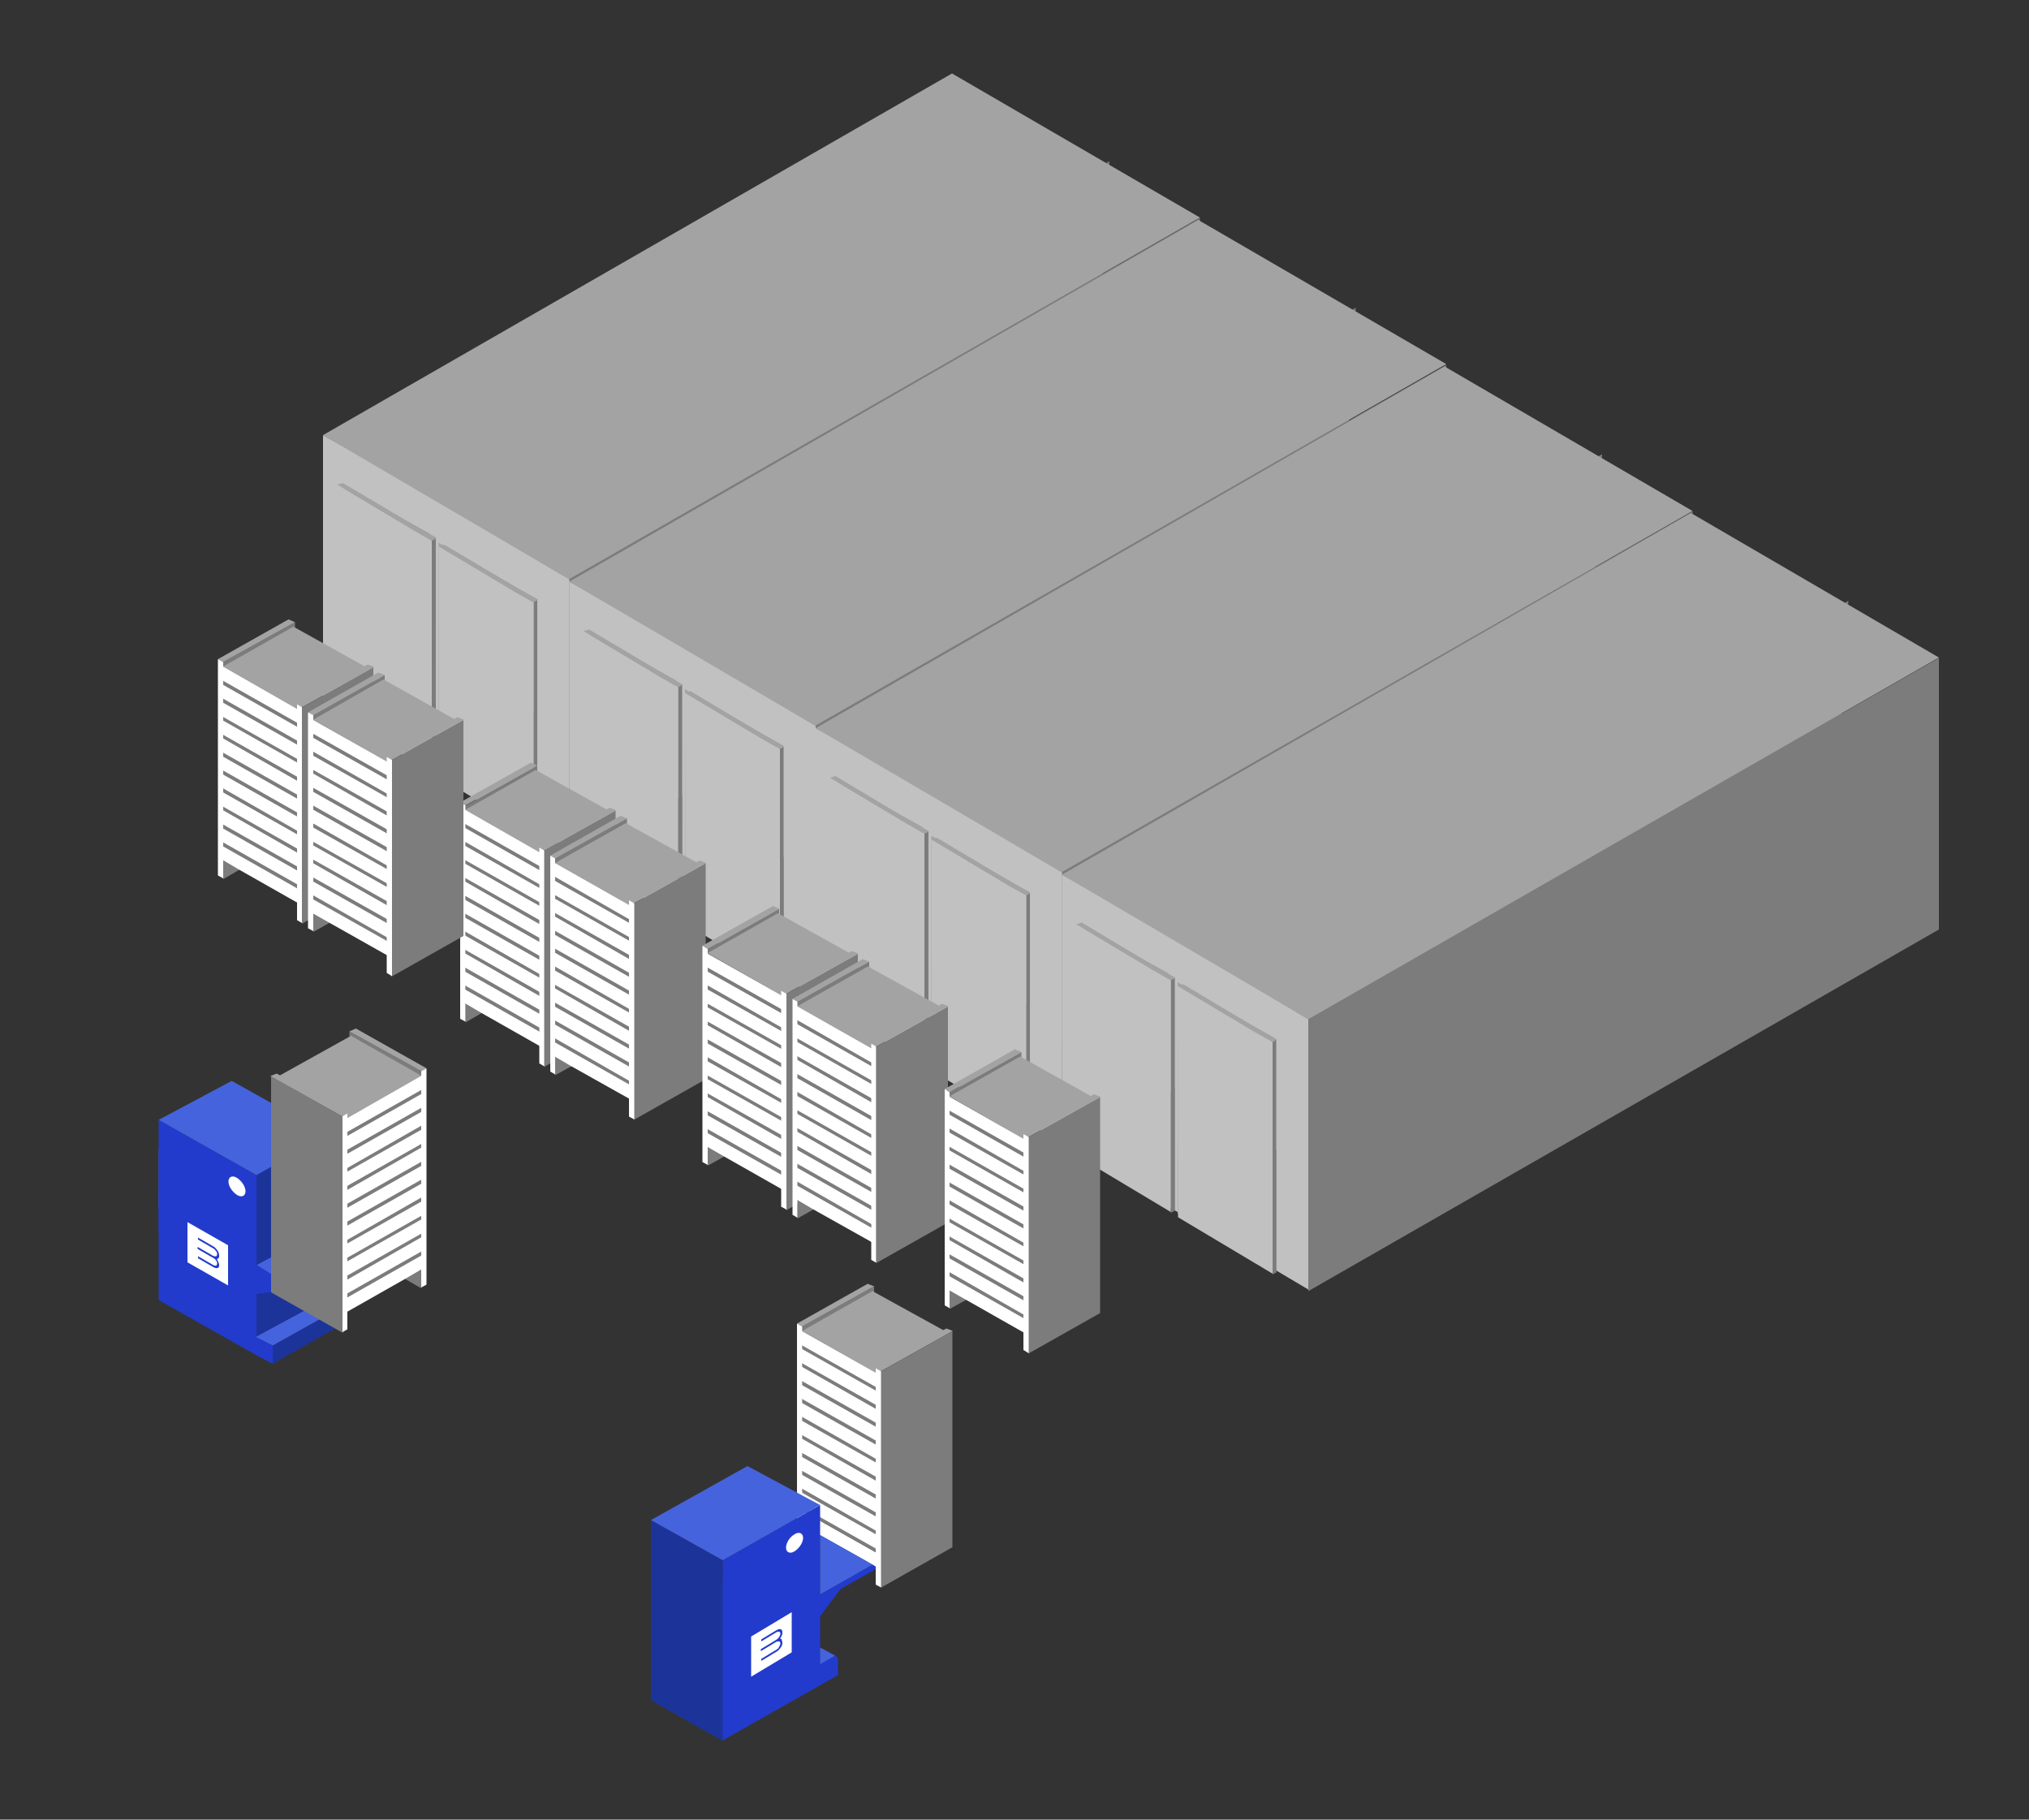 <?xml version="1.0" encoding="UTF-8"?>
<svg id="Livello_1" xmlns="http://www.w3.org/2000/svg" version="1.1" viewBox="0 0 500 448.3">
  <rect x="0" y="0" width="500" height="448.3" fill="#333333" stroke="none"/>
  <!-- Generator: Adobe Illustrator 29.3.0, SVG Export Plug-In . SVG Version: 2.1.0 Build 100)  -->
  <defs>
    <style>
      .st0 {
        fill: none;
      }

      .st1 {
        fill: #4563dd;
      }

      .st2 {
        fill: #1c3499;
      }

      .st3 {
        fill: #7c7c7c;
      }

      .st4 {
        fill: #707070;
      }

      .st5 {
        fill: #c1c1c1;
      }

      .st6 {
        fill: #223bcd;
      }

      .st7 {
        fill: #fff;
      }

      .st8 {
        fill: #a3a3a3;
      }
    </style>
  </defs>
  <g>
    <polygon class="st7" points="216.1 384.1 215.8 386 215 385.5 213.1 384.4 201.7 378 202 377.8 197.7 375.5 197.7 375.5 197.7 372.2 215.9 382.5 215.9 382.9 216.1 384.1"/>
    <polygon class="st3" points="197.7 375.5 202 377.8 201.7 378 201.7 378 197.7 380.2 197.7 375.5 197.7 375.5"/>
    <polygon class="st3" points="216.5 334.8 215.9 382.5 197.7 372.2 197.7 326.8 215.4 316.9 215.4 334.5 216.5 334.8"/>
    <polygon class="st3" points="234.7 328 234.7 381.2 217 391.2 217 380.1 217 378.2 217 337.9 234.7 328"/>
    <polygon class="st8" points="213.8 316.3 215.4 316.9 197.7 326.8 196.4 326.1 213.8 316.3"/>
    <polygon class="st8" points="215 318.1 233.7 328.4 216 338.3 197.7 327.9 215 318.1"/>
    <polygon class="st7" points="197.7 326.8 196.4 326.1 196.4 379.4 197.7 380.1 197.7 326.8"/>
    <polygon class="st7" points="217.1 337.8 215.8 337.1 215.8 390.4 217.1 391.1 217.1 337.8"/>
    <polygon class="st7" points="216.5 342.1 197 331.1 197 327.6 216.5 338.6 216.5 342.1"/>
    <polygon class="st7" points="216.5 346.5 197 335.5 197 332 216.5 343 216.5 346.5"/>
    <polygon class="st7" points="216.5 350.9 197 339.9 197 336.4 216.5 347.5 216.5 350.9"/>
    <polygon class="st7" points="216.5 355.3 197 344.3 197 340.9 216.5 351.9 216.5 355.3"/>
    <polygon class="st7" points="216.5 359.8 197 348.7 197 345.3 216.5 356.3 216.5 359.8"/>
    <polygon class="st7" points="216.5 364.2 197 353.2 197 349.7 216.5 360.7 216.5 364.2"/>
    <polygon class="st7" points="216.5 368.6 197 357.6 197 354.1 216.5 365.2 216.5 368.6"/>
    <polygon class="st7" points="216.5 373 197 362 197 358.6 216.5 369.6 216.5 373"/>
    <polygon class="st7" points="216.5 377.5 197 366.4 197 363 216.5 374 216.5 377.5"/>
    <polygon class="st7" points="216.5 381.9 197 370.9 197 367.4 216.5 378.4 216.5 381.9"/>
    <polygon class="st7" points="197.7 375.5 202 377.8 201.7 378 201.7 378 197.7 375.7 197.6 375.6 197 375.3 197 371.8 197.7 372.2 197.7 375.5 197.7 375.5"/>
    <polygon class="st7" points="216.2 382.7 215.9 382.9 215.9 382.5 216.2 382.7"/>
    <polygon class="st7" points="216.5 386.2 216.5 386.3 216.3 386.2 216.5 386.2"/>
    <line class="st0" x1="216.5" y1="387.3" x2="216.5" y2="390.7"/>
    <line class="st0" x1="197" y1="379.7" x2="197" y2="376.2"/>
    <polygon class="st8" points="233.2 327.3 234.8 327.9 217.1 337.8 215.9 337.1 233.2 327.3"/>
    <path class="st6" d="M215.8,386v.6l-8.7,4.9-5,6.7v11.4l2.5-1.4c1.1-.6,1.9-.2,1.9.8v3.7l-28.6,16.2v-5.6h0v-3.7h0v-17.4l.2-17.8,24-13.6v22l12.9-7.3.8.5h0Z"/>
    <path class="st7" d="M193.7,381.3c0,1.2,1,1.6,2.1.9s2.1-2.1,2.1-3.3-1-1.6-2.1-.9c-1.2.7-2.1,2.1-2.1,3.3Z"/>
    <polygon class="st2" points="160.4 374.5 160.4 418.9 178.1 428.9 178.1 417.7 178.1 402.2 178.1 384.4 160.4 374.5"/>
    <polygon class="st1" points="184.2 361.2 160.4 374.5 178.1 384.4 202.1 370.8 184.2 361.2"/>
    <polygon class="st1" points="202.1 405.9 205.8 407.9 202.1 410 202.1 405.9"/>
    <path class="st7" d="M185.1,403.2v9.9l10-6v-9.9l-10,6ZM192.6,404c0,.1.2.3.2.6s0,.8-.4,1.3c-.3.4-.6.8-1,1l-3.8,2.3v-.5l3.8-2.3c.3-.2.5-.4.6-.7.2-.3.3-.6.3-.8s0-.4-.3-.5c-.2,0-.4,0-.7.1l-3.8,2.3v-.5l3.8-2.3c.3-.2.5-.4.7-.7.2-.3.3-.6.3-.8s0-.4-.3-.5c-.2,0-.4,0-.6.1l-3.8,2.3v-.5l3.8-2.3c.4-.2.7-.3,1-.2.3.1.4.4.4.8s0,.5-.2.8c0,.3-.3.5-.4.7.2,0,.3,0,.4.2h0Z"/>
    <polygon class="st1" points="202.1 392.8 215 385.5 213.1 384.4 202.1 378.2 202.1 392.8"/>
  </g>
  <g>
    <polygon class="st6" points="40.9 305.7 39.1 303.3 39.1 293.4 40.9 292.9 40.9 298.9 40.9 305.7"/>
    <polygon class="st1" points="67.4 294 63.3 296.3 49.7 303.9 40.9 298.9 39.1 297.9 39.1 283 43.6 280.6 63.2 291.7 67.4 294"/>
    <g>
      <polygon class="st7" points="95.9 312.7 95.6 312.8 95.6 312.5 95.9 312.7"/>
      <line class="st0" x1="95" y1="314.1" x2="95" y2="317.6"/>
    </g>
    <polygon class="st6" points="63.3 324.7 63.3 328.4 63.4 328.4 63.4 334 39.1 320.3 39.1 275.9 63.2 289.5 63.2 291.7 63.3 296.3 63.4 307.3 63.4 324.8 63.3 324.7"/>
    <path class="st7" d="M60.5,293.5c0,1.2-1,1.6-2.1.9s-2.1-2.1-2.1-3.3,1-1.6,2.1-.9,2.1,2.1,2.1,3.3Z"/>
    <polygon class="st2" points="80.9 279.4 80.9 323.7 63.2 333.7 63.2 322.6 63.2 307 63.2 289.3 80.9 279.4"/>
    <polyline class="st2" points="67.2 331.5 84.9 321.6 84.9 326 67.2 336"/>
    <polygon class="st1" points="57.1 266.3 80.9 279.6 63.2 289.5 39.1 275.9 57.1 266.3"/>
    <polygon class="st1" points="81 319.7 84.9 321.6 67.2 331.5 63 329.4 81 319.7"/>
    <polygon class="st1" points="80.9 302.2 89.5 307.4 72 317.2 63.2 311.7 80.9 302.2"/>
    <polygon class="st6" points="72 317.2 63.2 311.6 63.2 313.3 72 318.8 72 317.2"/>
    <polygon class="st6" points="62.7 312.6 62.7 318.9 70.5 317.7 62.7 312.6"/>
    <g>
      <polygon class="st3" points="85 272 86.1 271.7 86.1 254.1 103.8 263.9 103.8 304.2 103.8 306.2 103.8 317.4 98.8 314.5 85.6 321.7 85 272"/>
      <polygon class="st3" points="66.8 265.2 66.8 318.4 84.5 328.4 84.5 317.2 84.5 315.4 84.5 275.1 66.8 265.2"/>
      <polygon class="st8" points="87.7 253.4 86.1 254.1 103.8 263.9 105.1 263.2 87.7 253.4"/>
      <polygon class="st8" points="86.5 255.2 67.8 265.6 85.5 275.5 103.8 265 86.5 255.2"/>
      <g>
        <polygon class="st7" points="103.8 263.9 105.1 263.2 105.1 316.5 103.8 317.2 103.8 263.9"/>
        <polygon class="st7" points="84.4 275 85.6 274.3 85.6 327.5 84.4 328.2 84.4 275"/>
        <polygon class="st7" points="85 279.2 104.4 268.2 104.4 264.7 85 275.8 85 279.2"/>
        <polygon class="st7" points="85 283.6 104.4 272.6 104.4 269.2 85 280.2 85 283.6"/>
        <polygon class="st7" points="85 288.1 104.4 277 104.4 273.6 85 284.6 85 288.1"/>
        <polygon class="st7" points="85 292.5 104.4 281.5 104.4 278 85 289 85 292.5"/>
        <polygon class="st7" points="85 296.9 104.4 285.9 104.4 282.4 85 293.5 85 296.9"/>
        <polygon class="st7" points="85 301.3 104.4 290.3 104.4 286.9 85 297.9 85 301.3"/>
        <polygon class="st7" points="85 305.8 104.4 294.7 104.4 291.3 85 302.3 85 305.8"/>
        <polygon class="st7" points="85 310.2 104.4 299.2 104.4 295.7 85 306.7 85 310.2"/>
        <polygon class="st7" points="85 314.6 104.4 303.6 104.4 300.1 85 311.1 85 314.6"/>
        <polygon class="st7" points="85 319 104.4 308 104.4 304.5 85 315.6 85 319"/>
        <polyline class="st7" points="99.8 315.1 85 323.5 85 320 104.4 309 104.4 312.4"/>
        <line class="st0" x1="85" y1="324.4" x2="85" y2="327.9"/>
        <line class="st0" x1="104.4" y1="316.9" x2="104.4" y2="313.4"/>
      </g>
      <polygon class="st8" points="68.2 264.5 66.6 265.1 84.3 275 85.6 274.3 68.2 264.5"/>
    </g>
    <polygon class="st6" points="67.2 331.5 63 329.4 63 333.8 67.2 336 67.2 331.5"/>
    <path class="st7" d="M46.2,301.1v9.9l10,5.7v-9.9l-10-5.7ZM53.8,310.8c0,.3.2.6.2.8,0,.4,0,.7-.4.8-.3.1-.6,0-1-.2l-3.8-2.2v-.5l3.8,2.2c.3.1.5.2.6.1.2,0,.3-.2.3-.5s0-.5-.3-.8c-.2-.3-.4-.5-.7-.6l-3.8-2.2v-.5l3.8,2.2c.3.1.5.2.7.1.2,0,.3-.2.3-.5s0-.5-.3-.8c-.2-.3-.4-.5-.6-.6l-3.8-2.2v-.5l3.8,2.2c.4.2.7.6,1,1s.4.9.4,1.3,0,.4-.2.6c0,.1-.3.2-.4.2.2.2.3.5.4.7h0Z"/>
  </g>
  <g>
    <g>
      <polygon class="st3" points="111.7 162 111.7 191.8 85.1 176.9 111.7 162"/>
      <polygon class="st4" points="111.7 191.8 111.7 191.9 85 176.9 85.1 176.9 111.7 191.8"/>
      <polygon class="st8" points="85 165.8 85 176.9 85 176.9 85 150.2 85 165.8"/>
      <polygon class="st8" points="111.7 134.8 111.7 162 85.1 176.9 85 176.8 85 165.8 85 150.2 85 119.9 111.7 134.8"/>
      <polygon class="st8" points="85.1 176.9 85 176.9 85 176.9 85 176.8 85.1 176.9"/>
      <polygon class="st2" points="85 176.9 85 176.9 85 176.9 85 176.9"/>
      <line class="st0" x1="118" y1="195.3" x2="79.6" y2="173.8"/>
      <polygon class="st3" points="273.4 39.7 269.4 105.3 113.9 194.6 117.9 184.4 117.9 168.9 117.9 128.6 273.4 39.7"/>
      <polygon class="st5" points="118 128.6 118 195.3 111.7 191.8 111.7 134.8 85 119.9 85 177.2 79.6 174.3 79.6 107.2 118 128.6"/>
      <polygon class="st8" points="111.3 180.8 111.3 192 111.3 192 111.3 165.3 111.3 180.8"/>
      <polygon class="st6" points="111.3 152.1 109.7 151.3 109.7 140.6 111.3 141.5 111.3 152.1"/>
      <polygon class="st6" points="111.3 185 109.7 184.1 109.7 173.5 111.3 174.3 111.3 185"/>
      <polygon class="st3" points="295.7 53.7 295.7 120.6 140.2 209.7 140.2 198.5 140.2 183 140.2 142.7 295.7 53.7"/>
      <polygon class="st5" points="140.3 142.7 140.3 209.4 132.2 204.6 132.2 147.6 109.9 135.1 109.9 191.4 105.9 188.9 105.9 122.2 140.3 142.7"/>
      <polygon class="st8" points="132.2 147.6 132.2 174.8 108.2 190.7 108.1 190.6 108.1 179.5 108.1 164 108.1 133.7 132.2 147.6"/>
      <polygon class="st3" points="132.2 174.7 132.2 204.6 108.1 190.1 132.2 174.7"/>
      <polygon class="st8" points="234.6 18.1 295.7 53.6 140.2 142.7 79.6 107.2 234.6 18.1"/>
      <g>
        <polygon class="st3" points="107.4 159.8 107.4 189.9 86 177.2 107.4 159.8"/>
        <polygon class="st4" points="107.4 189.9 107.4 190 86 177.2 86 177.2 107.4 189.9"/>
        <polygon class="st1" points="106.4 133.1 106.4 133.2 106.4 133.2 102.2 130.8 83.1 119.4 102.2 130.8 106.4 133.1"/>
        <line class="st0" x1="113.8" y1="193.5" x2="80.5" y2="174.1"/>
        <polygon class="st3" points="107.4 189.9 107.4 132.6 106.4 133.1 106.4 173.8 106.4 189.5 106.4 190.4 107.4 189.9"/>
        <polygon class="st5" points="106.4 133.2 106.4 190.3 83.2 176.3 83.1 119.4 102.2 130.8 106.4 133.2 106.4 133.2"/>
        <polygon class="st8" points="107.6 132.5 106.4 133.2 106.4 133.2 102.2 130.8 83.1 119.4 84.5 119 102.2 129.5 107.6 132.5"/>
      </g>
      <g>
        <polygon class="st3" points="132.4 175 132.4 205.1 111 192.4 132.4 175"/>
        <polygon class="st4" points="132.4 205.1 132.4 205.2 111 192.4 111 192.4 132.4 205.1"/>
        <polygon class="st1" points="131.5 148.3 131.5 148.4 131.5 148.4 127.2 146 108.1 134.6 127.2 146 131.5 148.3"/>
        <line class="st0" x1="134.8" y1="207.7" x2="105.5" y2="189.3"/>
        <polygon class="st3" points="132.4 205.1 132.4 147.8 131.5 148.3 131.5 189.1 131.5 204.8 131.5 205.6 132.4 205.1"/>
        <polygon class="st5" points="131.5 148.4 131.5 205.5 108.2 191.5 108.1 134.6 127.2 146 131.5 148.4 131.5 148.4"/>
        <polygon class="st8" points="132.6 147.7 131.5 148.4 131.5 148.4 127.2 146 108.1 134.6 109.5 134.2 127.2 144.7 132.6 147.7"/>
      </g>
    </g>
    <g>
      <polygon class="st3" points="172.4 198.1 172.4 227.9 145.8 213 172.4 198.1"/>
      <polygon class="st4" points="172.4 227.9 172.4 228 145.7 213 145.8 213 172.4 227.9"/>
      <polygon class="st8" points="145.7 201.9 145.7 213 145.7 213 145.7 186.4 145.7 201.9"/>
      <polygon class="st8" points="172.4 170.9 172.4 198.1 145.8 213 145.7 213 145.7 201.9 145.7 186.4 145.7 156 172.4 170.9"/>
      <polygon class="st8" points="145.8 213 145.7 213 145.7 213 145.7 213 145.8 213"/>
      <polygon class="st2" points="145.7 213 145.7 213.1 145.7 213 145.7 213"/>
      <line class="st0" x1="178.7" y1="231.4" x2="140.3" y2="210"/>
      <polygon class="st3" points="334.1 75.8 330.1 141.5 174.6 230.7 178.6 220.6 178.6 205 178.6 164.8 334.1 75.8"/>
      <polygon class="st5" points="178.7 164.8 178.7 231.4 172.4 227.9 172.4 170.9 145.7 156 145.7 213.4 140.3 210.4 140.3 143.3 178.7 164.8"/>
      <polygon class="st8" points="172 217 172 228.1 172 228.1 172 201.4 172 217"/>
      <polygon class="st6" points="172 188.3 170.4 187.4 170.4 176.7 172 177.6 172 188.3"/>
      <polygon class="st6" points="172 221.1 170.4 220.2 170.4 209.6 172 210.4 172 221.1"/>
      <polygon class="st3" points="356.4 89.9 356.4 156.7 201 245.8 201 234.6 200.9 219.1 200.9 178.8 356.4 89.9"/>
      <polygon class="st5" points="201 178.8 201 245.5 192.9 240.7 192.9 183.7 170.6 171.2 170.6 227.5 166.6 225.1 166.6 158.4 201 178.8"/>
      <polygon class="st8" points="192.9 183.7 192.9 210.9 168.9 226.8 168.8 226.7 168.8 215.6 168.8 200.1 168.8 169.8 192.9 183.7"/>
      <polygon class="st3" points="192.9 210.9 192.9 240.7 168.8 226.2 192.9 210.9"/>
      <polygon class="st8" points="295.3 54.2 356.4 89.7 200.9 178.8 140.3 143.3 295.3 54.2"/>
      <g>
        <polygon class="st3" points="168.1 195.9 168.1 226 146.7 213.3 168.1 195.9"/>
        <polygon class="st4" points="168.1 226 168.1 226.1 146.7 213.3 146.7 213.3 168.1 226"/>
        <polygon class="st1" points="167.1 169.3 167.1 169.3 167.1 169.3 162.9 166.9 143.8 155.5 162.9 166.9 167.1 169.3"/>
        <line class="st0" x1="174.5" y1="229.6" x2="141.2" y2="210.2"/>
        <polygon class="st3" points="168.1 226 168.1 168.7 167.1 169.2 167.1 210 167.1 225.7 167.1 226.6 168.1 226"/>
        <polygon class="st5" points="167.1 169.3 167.1 226.4 143.9 212.4 143.8 155.5 162.9 166.9 167.1 169.3 167.1 169.3"/>
        <polygon class="st8" points="168.3 168.7 167.1 169.3 167.1 169.3 162.9 166.9 143.8 155.5 145.2 155.1 162.9 165.6 168.3 168.7"/>
      </g>
      <g>
        <polygon class="st3" points="193.1 211.1 193.1 241.2 171.7 228.5 193.1 211.1"/>
        <polygon class="st4" points="193.1 241.2 193.1 241.3 171.7 228.5 171.7 228.5 193.1 241.2"/>
        <polygon class="st1" points="192.2 184.5 192.2 184.5 192.2 184.5 187.9 182.1 168.8 170.7 187.9 182.1 192.2 184.5"/>
        <line class="st0" x1="195.5" y1="243.8" x2="166.2" y2="225.4"/>
        <polygon class="st3" points="193.1 241.2 193.1 183.9 192.2 184.4 192.2 225.2 192.2 240.9 192.2 241.8 193.1 241.2"/>
        <polygon class="st5" points="192.2 184.5 192.2 241.6 168.9 227.6 168.8 170.7 187.9 182.1 192.2 184.5 192.2 184.5"/>
        <polygon class="st8" points="193.3 183.9 192.2 184.5 192.2 184.5 187.9 182.1 168.8 170.7 170.2 170.3 187.9 180.9 193.3 183.9"/>
      </g>
    </g>
    <g>
      <polygon class="st3" points="233.1 234.2 233.1 264 206.5 249.1 233.1 234.2"/>
      <polygon class="st4" points="233.1 264 233.1 264.1 206.4 249.2 206.5 249.1 233.1 264"/>
      <polygon class="st8" points="206.4 238 206.4 249.1 206.4 249.1 206.4 222.5 206.4 238"/>
      <polygon class="st8" points="233.1 207 233.1 234.2 206.5 249.1 206.4 249.1 206.4 238 206.4 222.5 206.4 192.2 233.1 207"/>
      <polygon class="st8" points="206.5 249.1 206.4 249.2 206.4 249.1 206.4 249.1 206.5 249.1"/>
      <polygon class="st2" points="206.4 249.2 206.4 249.2 206.4 249.1 206.4 249.2"/>
      <line class="st0" x1="239.4" y1="267.5" x2="201" y2="246.1"/>
      <polygon class="st3" points="394.8 111.9 390.8 177.6 235.3 266.9 239.3 256.7 239.3 241.2 239.3 200.9 394.8 111.9"/>
      <polygon class="st5" points="239.4 200.9 239.4 267.5 233.1 264 233.1 207 206.4 192.2 206.4 249.5 201 246.5 201 179.4 239.4 200.9"/>
      <polygon class="st8" points="232.7 253.1 232.7 264.2 232.7 264.2 232.7 237.6 232.7 253.1"/>
      <polygon class="st6" points="232.7 224.4 231.1 223.5 231.1 212.9 232.7 213.7 232.7 224.4"/>
      <polygon class="st6" points="232.7 257.2 231.1 256.3 231.1 245.7 232.7 246.6 232.7 257.2"/>
      <polygon class="st3" points="417.1 126 417.1 192.9 261.7 281.9 261.7 270.8 261.6 255.2 261.6 214.9 417.1 126"/>
      <polygon class="st5" points="261.7 214.9 261.7 281.6 253.6 276.8 253.6 219.8 231.3 207.3 231.3 263.6 227.3 261.2 227.3 194.5 261.7 214.9"/>
      <polygon class="st8" points="253.6 219.8 253.6 247 229.6 262.9 229.5 262.8 229.5 251.8 229.5 236.2 229.5 205.9 253.6 219.8"/>
      <polygon class="st3" points="253.6 247 253.6 276.8 229.5 262.3 253.6 247"/>
      <polygon class="st8" points="356 90.3 417.1 125.9 261.6 214.9 201 179.4 356 90.3"/>
      <g>
        <polygon class="st3" points="228.8 232 228.8 262.2 207.4 249.4 228.8 232"/>
        <polygon class="st4" points="228.8 262.2 228.8 262.3 207.4 249.4 207.4 249.4 228.8 262.2"/>
        <polygon class="st1" points="227.8 205.4 227.8 205.4 227.8 205.4 223.6 203 204.5 191.6 223.6 203 227.8 205.4"/>
        <line class="st0" x1="235.2" y1="265.7" x2="201.9" y2="246.3"/>
        <polygon class="st3" points="228.8 262.2 228.8 204.8 227.8 205.3 227.8 246.1 227.8 261.8 227.8 262.7 228.8 262.2"/>
        <polygon class="st5" points="227.8 205.4 227.8 262.5 204.6 248.6 204.5 191.6 223.6 203 227.8 205.4 227.8 205.4"/>
        <polygon class="st8" points="229 204.8 227.8 205.4 227.8 205.4 223.6 203 204.5 191.6 205.9 191.2 223.6 201.8 229 204.8"/>
      </g>
      <g>
        <polygon class="st3" points="253.8 247.2 253.8 277.4 232.4 264.6 253.8 247.2"/>
        <polygon class="st4" points="253.8 277.4 253.8 277.5 232.4 264.6 232.4 264.6 253.8 277.4"/>
        <polygon class="st1" points="252.9 220.6 252.9 220.6 252.9 220.6 248.6 218.2 229.5 206.8 248.6 218.2 252.9 220.6"/>
        <line class="st0" x1="256.2" y1="280" x2="226.9" y2="261.5"/>
        <polygon class="st3" points="253.8 277.4 253.8 220 252.9 220.5 252.9 261.3 252.9 277 252.9 277.9 253.8 277.4"/>
        <polygon class="st5" points="252.9 220.6 252.9 277.7 229.6 263.8 229.5 206.8 248.6 218.2 252.9 220.6 252.9 220.6"/>
        <polygon class="st8" points="254 220 252.9 220.6 252.9 220.6 248.6 218.2 229.5 206.8 230.9 206.4 248.6 217 254 220"/>
      </g>
    </g>
    <g>
      <polygon class="st3" points="293.8 270.3 293.8 300.1 267.2 285.2 293.8 270.3"/>
      <polygon class="st4" points="293.8 300.1 293.8 300.2 267.1 285.3 267.2 285.2 293.8 300.1"/>
      <polygon class="st8" points="267.1 274.1 267.1 285.2 267.1 285.2 267.1 258.6 267.1 274.1"/>
      <polygon class="st8" points="293.8 243.1 293.8 270.3 267.2 285.2 267.1 285.2 267.1 274.1 267.1 258.6 267.1 228.3 293.8 243.1"/>
      <polygon class="st8" points="267.2 285.2 267.1 285.3 267.1 285.2 267.1 285.2 267.2 285.2"/>
      <polygon class="st2" points="267.1 285.3 267.1 285.3 267.1 285.2 267.1 285.3"/>
      <line class="st0" x1="300.1" y1="303.7" x2="261.7" y2="282.2"/>
      <polygon class="st3" points="455.5 148 451.5 213.7 296 303 300 292.8 300 277.3 300 237 455.5 148"/>
      <polygon class="st5" points="300.1 237 300.1 303.7 293.8 300.1 293.8 243.1 267.1 228.3 267.1 285.6 261.7 282.6 261.7 215.5 300.1 237"/>
      <polygon class="st8" points="293.4 289.2 293.4 300.3 293.4 300.3 293.4 273.7 293.4 289.2"/>
      <polygon class="st6" points="293.4 260.5 291.8 259.6 291.8 249 293.4 249.8 293.4 260.5"/>
      <polygon class="st6" points="293.4 293.3 291.8 292.4 291.8 281.8 293.4 282.7 293.4 293.3"/>
      <polygon class="st3" points="477.8 162.1 477.8 229 322.4 318.1 322.4 306.9 322.4 291.4 322.4 251.1 477.8 162.1"/>
      <polygon class="st5" points="322.4 251.1 322.4 317.7 314.3 312.9 314.3 255.9 292 243.5 292 299.7 288 297.3 288 230.6 322.4 251.1"/>
      <polygon class="st8" points="314.3 255.9 314.3 283.1 290.3 299 290.2 299 290.2 287.9 290.2 272.3 290.2 242 314.3 255.9"/>
      <polygon class="st3" points="314.3 283.1 314.3 312.9 290.2 298.5 314.3 283.1"/>
      <polygon class="st8" points="416.7 126.4 477.8 162 322.4 251.1 261.7 215.5 416.7 126.4"/>
      <g>
        <polygon class="st3" points="289.5 268.1 289.5 298.3 268.1 285.5 289.5 268.1"/>
        <polygon class="st4" points="289.5 298.3 289.5 298.4 268.1 285.5 268.1 285.5 289.5 298.3"/>
        <polygon class="st1" points="288.5 241.5 288.5 241.5 288.5 241.5 284.3 239.1 265.2 227.7 284.3 239.1 288.5 241.5"/>
        <line class="st0" x1="295.9" y1="301.9" x2="262.6" y2="282.4"/>
        <polygon class="st3" points="289.5 298.3 289.5 240.9 288.5 241.4 288.5 282.2 288.5 297.9 288.5 298.8 289.5 298.3"/>
        <polygon class="st5" points="288.5 241.5 288.5 298.6 265.3 284.7 265.2 227.7 284.3 239.1 288.5 241.5 288.5 241.5"/>
        <polygon class="st8" points="289.7 240.9 288.5 241.5 288.5 241.5 284.3 239.1 265.2 227.7 266.6 227.3 284.3 237.9 289.7 240.9"/>
      </g>
      <g>
        <polygon class="st3" points="314.5 283.3 314.5 313.5 293.1 300.7 314.5 283.3"/>
        <polygon class="st4" points="314.5 313.5 314.5 313.6 293.1 300.7 293.1 300.7 314.5 313.5"/>
        <polygon class="st1" points="313.6 256.7 313.6 256.7 313.6 256.7 309.3 254.3 290.2 242.9 309.3 254.3 313.6 256.7"/>
        <line class="st0" x1="316.9" y1="316.1" x2="287.6" y2="297.6"/>
        <polygon class="st3" points="314.5 313.5 314.5 256.1 313.6 256.7 313.6 297.4 313.6 313.1 313.6 314 314.5 313.5"/>
        <polygon class="st5" points="313.6 256.7 313.6 313.8 290.3 299.9 290.2 242.9 309.3 254.3 313.6 256.7 313.6 256.7"/>
        <polygon class="st8" points="314.7 256.1 313.6 256.7 313.6 256.7 309.3 254.3 290.2 242.9 291.6 242.5 309.3 253.1 314.7 256.1"/>
      </g>
    </g>
  </g>
  <g>
    <g>
      <polygon class="st3" points="133.5 206.5 132.4 206.2 132.4 188.6 114.7 198.5 114.7 238.7 114.7 240.7 114.7 251.9 119.7 249 132.9 256.2 133.5 206.5"/>
      <polygon class="st3" points="151.7 199.7 151.7 252.9 134 262.9 134 251.7 134 249.9 134 209.6 151.7 199.7"/>
      <polygon class="st8" points="130.8 187.9 132.4 188.6 114.7 198.4 113.4 197.7 130.8 187.9"/>
      <polygon class="st8" points="132 189.7 150.7 200.1 133 210 114.7 199.5 132 189.7"/>
      <g>
        <polygon class="st7" points="114.7 198.4 113.4 197.7 113.4 251 114.7 251.7 114.7 198.4"/>
        <polygon class="st7" points="134.1 209.5 132.9 208.8 132.9 262 134.1 262.7 134.1 209.5"/>
        <polygon class="st7" points="133.5 213.7 114.1 202.7 114.1 199.2 133.5 210.3 133.5 213.7"/>
        <polygon class="st7" points="133.5 218.2 114.1 207.1 114.1 203.7 133.5 214.7 133.5 218.2"/>
        <polygon class="st7" points="133.5 222.6 114.1 211.6 114.1 208.1 133.5 219.1 133.5 222.6"/>
        <polygon class="st7" points="133.5 227 114.1 216 114.1 212.5 133.5 223.5 133.5 227"/>
        <polygon class="st7" points="133.5 231.4 114.1 220.4 114.1 216.9 133.5 228 133.5 231.4"/>
        <polygon class="st7" points="133.5 235.8 114.1 224.8 114.1 221.4 133.5 232.4 133.5 235.8"/>
        <polygon class="st7" points="133.5 240.3 114.1 229.2 114.1 225.8 133.5 236.8 133.5 240.3"/>
        <polygon class="st7" points="133.5 244.7 114.1 233.7 114.1 230.2 133.5 241.2 133.5 244.7"/>
        <polygon class="st7" points="133.5 249.1 114.1 238.1 114.1 234.6 133.5 245.7 133.5 249.1"/>
        <polygon class="st7" points="133.5 253.5 114.1 242.5 114.1 239.1 133.5 250.1 133.5 253.5"/>
        <polyline class="st7" points="118.7 249.6 133.5 258 133.5 254.5 114.1 243.5 114.1 246.9"/>
        <line class="st0" x1="133.5" y1="258.9" x2="133.5" y2="262.4"/>
        <line class="st0" x1="114.1" y1="251.4" x2="114.1" y2="247.9"/>
      </g>
      <polygon class="st8" points="150.2 199 151.8 199.6 134.2 209.5 132.9 208.8 150.2 199"/>
    </g>
    <g>
      <polygon class="st3" points="155.6 219.5 154.5 219.2 154.5 201.6 136.8 211.5 136.8 251.8 136.8 253.7 136.8 264.9 141.9 262.1 155.1 269.2 155.6 219.5"/>
      <polygon class="st3" points="173.9 212.7 173.9 265.9 156.2 275.9 156.2 264.7 156.2 262.9 156.2 222.6 173.9 212.7"/>
      <polygon class="st8" points="152.9 201 154.5 201.6 136.8 211.5 135.6 210.8 152.9 201"/>
      <polygon class="st8" points="154.2 202.8 172.8 213.1 155.1 223 136.8 212.6 154.2 202.8"/>
      <g>
        <polygon class="st7" points="136.8 211.5 135.6 210.8 135.6 264 136.8 264.7 136.8 211.5"/>
        <polygon class="st7" points="156.3 222.5 155 221.8 155 275.1 156.3 275.8 156.3 222.5"/>
        <polygon class="st7" points="155.6 226.8 136.2 215.7 136.2 212.3 155.6 223.3 155.6 226.8"/>
        <polygon class="st7" points="155.6 231.2 136.2 220.2 136.2 216.7 155.6 227.7 155.6 231.2"/>
        <polygon class="st7" points="155.6 235.6 136.2 224.6 136.2 221.1 155.6 232.1 155.6 235.6"/>
        <polygon class="st7" points="155.6 240 136.2 229 136.2 225.5 155.6 236.6 155.6 240"/>
        <polygon class="st7" points="155.6 244.4 136.2 233.4 136.2 230 155.6 241 155.6 244.4"/>
        <polygon class="st7" points="155.6 248.9 136.2 237.8 136.2 234.4 155.6 245.4 155.6 248.9"/>
        <polygon class="st7" points="155.6 253.3 136.2 242.3 136.2 238.8 155.6 249.8 155.6 253.3"/>
        <polygon class="st7" points="155.6 257.7 136.2 246.7 136.2 243.2 155.6 254.3 155.6 257.7"/>
        <polygon class="st7" points="155.6 262.1 136.2 251.1 136.2 247.7 155.6 258.7 155.6 262.1"/>
        <polygon class="st7" points="155.6 266.6 136.2 255.5 136.2 252.1 155.6 263.1 155.6 266.6"/>
        <polyline class="st7" points="140.8 262.7 155.6 271 155.6 267.5 136.2 256.5 136.2 260"/>
        <line class="st0" x1="155.6" y1="271.9" x2="155.6" y2="275.4"/>
        <line class="st0" x1="136.2" y1="264.4" x2="136.2" y2="260.9"/>
      </g>
      <polygon class="st8" points="172.4 212 174 212.6 156.3 222.5 155.1 221.8 172.4 212"/>
    </g>
  </g>
  <g>
    <g>
      <polygon class="st3" points="73.8 171.2 72.7 170.9 72.7 153.3 55 163.1 55 203.4 55 205.4 55 216.6 60 213.7 73.2 220.9 73.8 171.2"/>
      <polygon class="st3" points="92 164.4 92 217.6 74.4 227.6 74.4 216.4 74.4 214.6 74.4 174.3 92 164.4"/>
      <polygon class="st8" points="71.1 152.6 72.7 153.3 55 163.1 53.7 162.4 71.1 152.6"/>
      <polygon class="st8" points="72.3 154.4 91 164.8 73.3 174.7 55 164.2 72.3 154.4"/>
      <g>
        <polygon class="st7" points="55 163.1 53.7 162.4 53.7 215.7 55 216.4 55 163.1"/>
        <polygon class="st7" points="74.4 174.2 73.2 173.5 73.2 226.7 74.4 227.4 74.4 174.2"/>
        <polygon class="st7" points="73.8 178.4 54.4 167.4 54.4 163.9 73.8 175 73.8 178.4"/>
        <polygon class="st7" points="73.8 182.8 54.4 171.8 54.4 168.4 73.8 179.4 73.8 182.8"/>
        <polygon class="st7" points="73.8 187.3 54.4 176.3 54.4 172.8 73.8 183.8 73.8 187.3"/>
        <polygon class="st7" points="73.8 191.7 54.4 180.7 54.4 177.2 73.8 188.2 73.8 191.7"/>
        <polygon class="st7" points="73.8 196.1 54.4 185.1 54.4 181.6 73.8 192.7 73.8 196.1"/>
        <polygon class="st7" points="73.8 200.5 54.4 189.5 54.4 186.1 73.8 197.1 73.8 200.5"/>
        <polygon class="st7" points="73.8 205 54.4 193.9 54.4 190.5 73.8 201.5 73.8 205"/>
        <polygon class="st7" points="73.8 209.4 54.4 198.4 54.4 194.9 73.8 205.9 73.8 209.4"/>
        <polygon class="st7" points="73.8 213.8 54.4 202.8 54.4 199.3 73.8 210.4 73.8 213.8"/>
        <polygon class="st7" points="73.8 218.2 54.4 207.2 54.4 203.8 73.8 214.8 73.8 218.2"/>
        <polyline class="st7" points="59 214.3 73.8 222.7 73.8 219.2 54.4 208.2 54.4 211.6"/>
        <line class="st0" x1="73.8" y1="223.6" x2="73.8" y2="227.1"/>
        <line class="st0" x1="54.4" y1="216.1" x2="54.4" y2="212.6"/>
      </g>
      <polygon class="st8" points="90.6 163.7 92.2 164.3 74.5 174.2 73.2 173.5 90.6 163.7"/>
    </g>
    <g>
      <polygon class="st3" points="96 184.2 94.8 183.9 94.8 166.3 77.2 176.2 77.2 216.5 77.2 218.4 77.2 229.6 82.2 226.8 95.4 233.9 96 184.2"/>
      <polygon class="st3" points="114.2 177.4 114.2 230.6 96.5 240.6 96.5 229.4 96.5 227.6 96.5 187.3 114.2 177.4"/>
      <polygon class="st8" points="93.2 165.7 94.8 166.3 77.2 176.2 75.9 175.5 93.2 165.7"/>
      <polygon class="st8" points="94.5 167.4 113.1 177.8 95.5 187.7 77.2 177.3 94.5 167.4"/>
      <g>
        <polygon class="st7" points="77.2 176.2 75.9 175.5 75.9 228.7 77.2 229.4 77.2 176.2"/>
        <polygon class="st7" points="96.6 187.2 95.3 186.5 95.3 239.7 96.6 240.5 96.6 187.2"/>
        <polygon class="st7" points="96 191.4 76.5 180.4 76.5 177 96 188 96 191.4"/>
        <polygon class="st7" points="96 195.9 76.5 184.8 76.5 181.4 96 192.4 96 195.9"/>
        <polygon class="st7" points="96 200.3 76.5 189.3 76.5 185.8 96 196.8 96 200.3"/>
        <polygon class="st7" points="96 204.7 76.5 193.7 76.5 190.2 96 201.3 96 204.7"/>
        <polygon class="st7" points="96 209.1 76.5 198.1 76.5 194.7 96 205.7 96 209.1"/>
        <polygon class="st7" points="96 213.6 76.5 202.5 76.5 199.1 96 210.1 96 213.6"/>
        <polygon class="st7" points="96 218 76.5 207 76.5 203.5 96 214.5 96 218"/>
        <polygon class="st7" points="96 222.4 76.5 211.4 76.5 207.9 96 218.9 96 222.4"/>
        <polygon class="st7" points="96 226.8 76.5 215.8 76.5 212.3 96 223.4 96 226.8"/>
        <polygon class="st7" points="96 231.3 76.5 220.2 76.5 216.8 96 227.8 96 231.3"/>
        <polyline class="st7" points="81.1 227.3 96 235.7 96 232.2 76.5 221.2 76.5 224.7"/>
        <line class="st0" x1="96" y1="236.6" x2="96" y2="240.1"/>
        <line class="st0" x1="76.5" y1="229.1" x2="76.5" y2="225.6"/>
      </g>
      <polygon class="st8" points="112.7 176.7 114.3 177.3 96.6 187.2 95.4 186.5 112.7 176.7"/>
    </g>
  </g>
  <g>
    <g>
      <polygon class="st3" points="193.2 241.8 192 241.5 192 223.9 174.4 233.8 174.4 274 174.4 276 174.4 287.2 179.4 284.4 192.6 291.5 193.2 241.8"/>
      <polygon class="st3" points="211.4 235 211.4 288.2 193.7 298.2 193.7 287 193.7 285.2 193.7 244.9 211.4 235"/>
      <polygon class="st8" points="190.5 223.2 192 223.9 174.4 233.8 173.1 233 190.5 223.2"/>
      <polygon class="st8" points="191.7 225 210.4 235.4 192.7 245.3 174.4 234.8 191.7 225"/>
      <g>
        <polygon class="st7" points="174.4 233.8 173.1 233 173.1 286.3 174.4 287 174.4 233.8"/>
        <polygon class="st7" points="193.8 244.8 192.5 244.1 192.5 297.3 193.8 298 193.8 244.8"/>
        <polygon class="st7" points="193.2 249 173.7 238 173.7 234.6 193.2 245.6 193.2 249"/>
        <polygon class="st7" points="193.2 253.5 173.7 242.4 173.7 239 193.2 250 193.2 253.5"/>
        <polygon class="st7" points="193.2 257.9 173.7 246.9 173.7 243.4 193.2 254.4 193.2 257.9"/>
        <polygon class="st7" points="193.2 262.3 173.7 251.3 173.7 247.8 193.2 258.8 193.2 262.3"/>
        <polygon class="st7" points="193.2 266.7 173.7 255.7 173.7 252.2 193.2 263.3 193.2 266.7"/>
        <polygon class="st7" points="193.2 271.2 173.7 260.1 173.7 256.7 193.2 267.7 193.2 271.2"/>
        <polygon class="st7" points="193.2 275.6 173.7 264.6 173.7 261.1 193.2 272.1 193.2 275.6"/>
        <polygon class="st7" points="193.2 280 173.7 269 173.7 265.5 193.2 276.5 193.2 280"/>
        <polygon class="st7" points="193.2 284.4 173.7 273.4 173.7 269.9 193.2 281 193.2 284.4"/>
        <polygon class="st7" points="193.2 288.8 173.7 277.8 173.7 274.4 193.2 285.4 193.2 288.8"/>
        <polyline class="st7" points="178.4 284.9 193.2 293.3 193.2 289.8 173.7 278.8 173.7 282.2"/>
        <line class="st0" x1="193.2" y1="294.2" x2="193.2" y2="297.7"/>
        <line class="st0" x1="173.7" y1="286.7" x2="173.7" y2="283.2"/>
      </g>
      <polygon class="st8" points="209.9 234.3 211.5 234.9 193.8 244.8 192.6 244.1 209.9 234.3"/>
    </g>
    <g>
      <polygon class="st3" points="215.3 254.8 214.2 254.5 214.2 236.9 196.5 246.8 196.5 287.1 196.5 289 196.5 300.2 201.5 297.4 214.7 304.5 215.3 254.8"/>
      <polygon class="st3" points="233.6 248 233.6 301.2 215.9 311.2 215.9 300 215.9 298.2 215.9 257.9 233.6 248"/>
      <polygon class="st8" points="212.6 236.3 214.2 236.9 196.5 246.8 195.3 246.1 212.6 236.3"/>
      <polygon class="st8" points="213.9 238.1 232.5 248.4 214.8 258.3 196.5 247.9 213.9 238.1"/>
      <g>
        <polygon class="st7" points="196.5 246.8 195.3 246.1 195.3 299.3 196.5 300 196.5 246.8"/>
        <polygon class="st7" points="215.9 257.8 214.7 257.1 214.7 310.4 215.9 311.1 215.9 257.8"/>
        <polygon class="st7" points="215.3 262.1 195.9 251 195.9 247.6 215.3 258.6 215.3 262.1"/>
        <polygon class="st7" points="215.3 266.5 195.9 255.5 195.9 252 215.3 263 215.3 266.5"/>
        <polygon class="st7" points="215.3 270.9 195.9 259.9 195.9 256.4 215.3 267.4 215.3 270.9"/>
        <polygon class="st7" points="215.3 275.3 195.9 264.3 195.9 260.8 215.3 271.9 215.3 275.3"/>
        <polygon class="st7" points="215.3 279.8 195.9 268.7 195.9 265.3 215.3 276.3 215.3 279.8"/>
        <polygon class="st7" points="215.3 284.2 195.9 273.2 195.9 269.7 215.3 280.7 215.3 284.2"/>
        <polygon class="st7" points="215.3 288.6 195.9 277.6 195.9 274.1 215.3 285.1 215.3 288.6"/>
        <polygon class="st7" points="215.3 293 195.9 282 195.9 278.5 215.3 289.6 215.3 293"/>
        <polygon class="st7" points="215.3 297.4 195.9 286.4 195.9 283 215.3 294 215.3 297.4"/>
        <polygon class="st7" points="215.3 301.9 195.9 290.8 195.9 287.4 215.3 298.4 215.3 301.9"/>
        <polyline class="st7" points="200.5 298 215.3 306.3 215.3 302.8 195.9 291.8 195.9 295.3"/>
        <line class="st0" x1="215.3" y1="307.3" x2="215.3" y2="310.7"/>
        <line class="st0" x1="195.9" y1="299.7" x2="195.9" y2="296.2"/>
      </g>
      <polygon class="st8" points="232.1 247.3 233.7 247.9 216 257.8 214.7 257.1 232.1 247.3"/>
    </g>
  </g>
  <g>
    <polygon class="st3" points="252.8 277.1 251.7 276.8 251.7 259.2 234 269.1 234 309.4 234 311.3 234 322.5 239.1 319.7 252.3 326.8 252.8 277.1"/>
    <polygon class="st3" points="271.1 270.3 271.1 323.5 253.4 333.5 253.4 322.3 253.4 320.5 253.4 280.2 271.1 270.3"/>
    <polygon class="st8" points="250.1 258.5 251.7 259.2 234 269.1 232.8 268.3 250.1 258.5"/>
    <polygon class="st8" points="251.4 260.3 270 270.7 252.3 280.6 234 270.1 251.4 260.3"/>
    <g>
      <polygon class="st7" points="234 269.1 232.8 268.3 232.8 321.6 234 322.3 234 269.1"/>
      <polygon class="st7" points="253.5 280.1 252.2 279.4 252.2 332.6 253.5 333.4 253.5 280.1"/>
      <polygon class="st7" points="252.8 284.3 233.4 273.3 233.4 269.9 252.8 280.9 252.8 284.3"/>
      <polygon class="st7" points="252.8 288.8 233.4 277.7 233.4 274.3 252.8 285.3 252.8 288.8"/>
      <polygon class="st7" points="252.8 293.2 233.4 282.2 233.4 278.7 252.8 289.7 252.8 293.2"/>
      <polygon class="st7" points="252.8 297.6 233.4 286.6 233.4 283.1 252.8 294.1 252.8 297.6"/>
      <polygon class="st7" points="252.8 302 233.4 291 233.4 287.6 252.8 298.6 252.8 302"/>
      <polygon class="st7" points="252.8 306.5 233.4 295.4 233.4 292 252.8 303 252.8 306.5"/>
      <polygon class="st7" points="252.8 310.9 233.4 299.9 233.4 296.4 252.8 307.4 252.8 310.9"/>
      <polygon class="st7" points="252.8 315.3 233.4 304.3 233.4 300.8 252.8 311.8 252.8 315.3"/>
      <polygon class="st7" points="252.8 319.7 233.4 308.7 233.4 305.2 252.8 316.3 252.8 319.7"/>
      <polygon class="st7" points="252.8 324.2 233.4 313.1 233.4 309.7 252.8 320.7 252.8 324.2"/>
      <polyline class="st7" points="238 320.2 252.8 328.6 252.8 325.1 233.4 314.1 233.4 317.6"/>
      <line class="st0" x1="252.8" y1="329.5" x2="252.8" y2="333"/>
      <line class="st0" x1="233.4" y1="322" x2="233.4" y2="318.5"/>
    </g>
    <polygon class="st8" points="269.6 269.6 271.2 270.2 253.5 280.1 252.3 279.4 269.6 269.6"/>
  </g>
</svg>